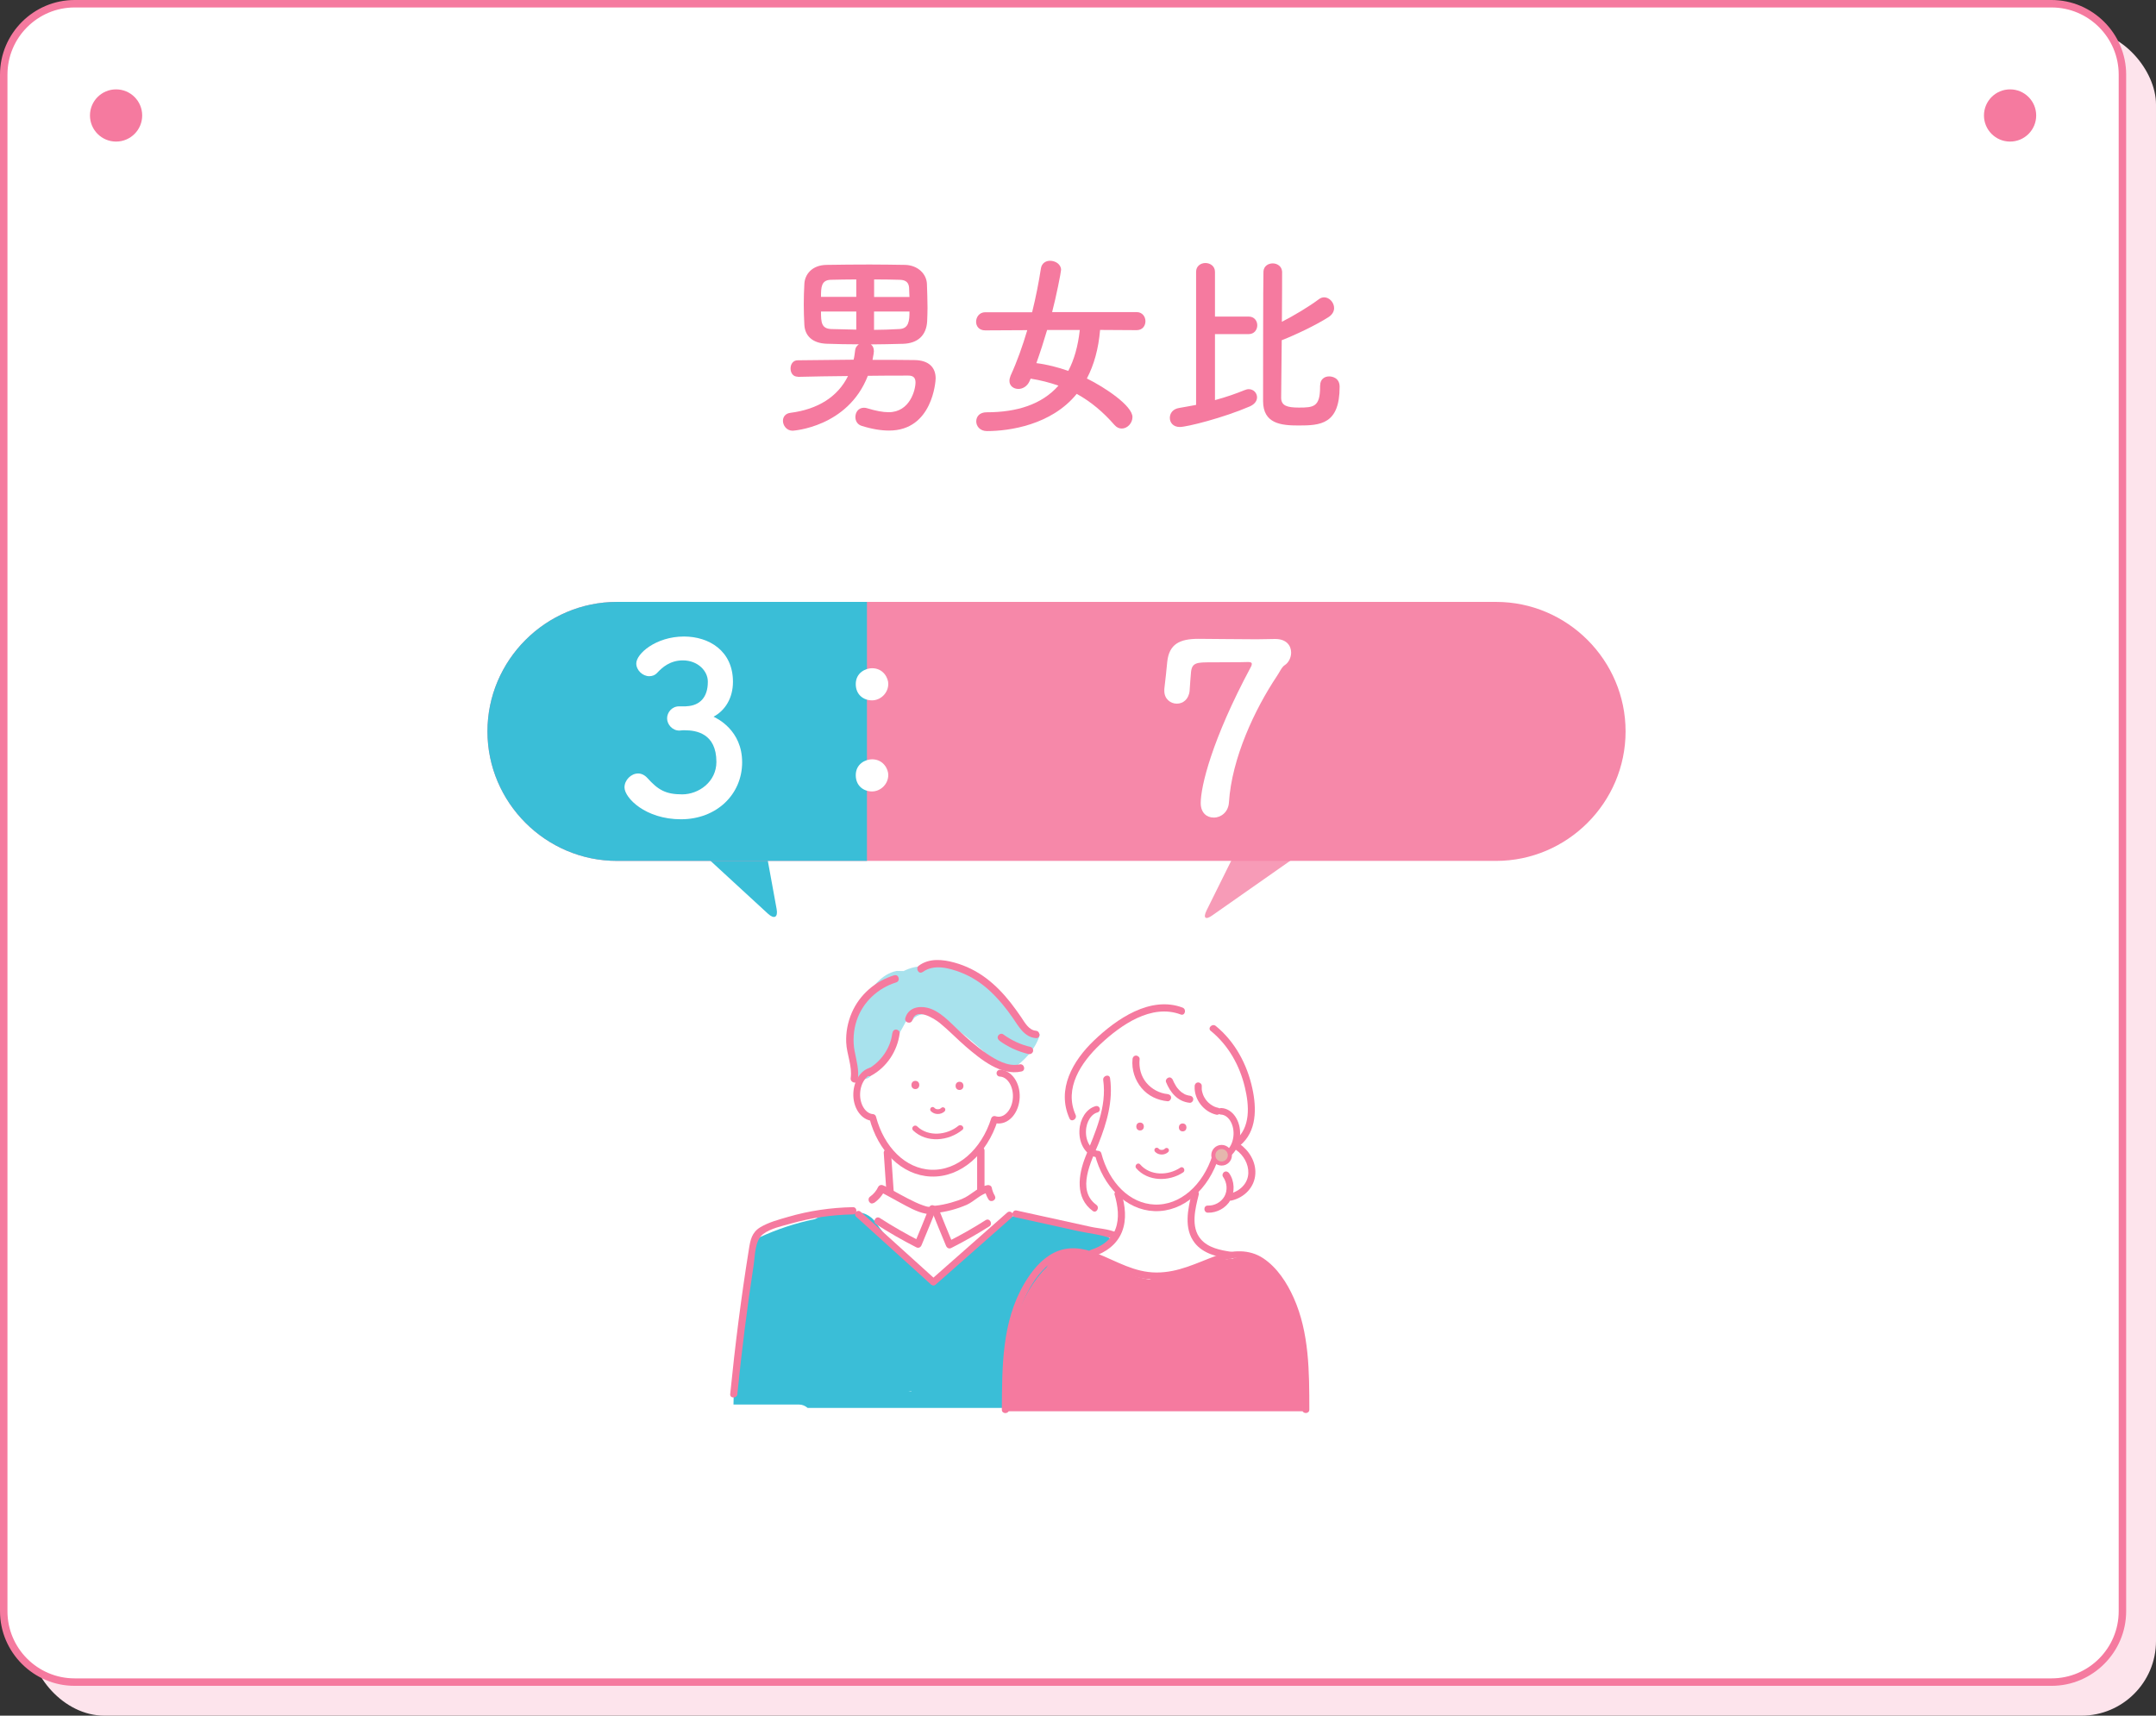 <?xml version="1.0" encoding="UTF-8"?> <svg xmlns="http://www.w3.org/2000/svg" xmlns:xlink="http://www.w3.org/1999/xlink" id="_レイヤー_2" viewBox="0 0 289 230"><rect x="0" y="0" width="289" height="230" fill="#333333" stroke="none"/><defs><style>.cls-1{stroke-width:.88px;}.cls-1,.cls-2,.cls-3,.cls-4{stroke:#f57a9f;}.cls-1,.cls-5,.cls-3,.cls-4{fill:none;}.cls-1,.cls-3,.cls-4{stroke-linecap:round;stroke-linejoin:round;}.cls-6{fill:#f688a9;}.cls-2{fill:#e5b7ad;stroke-miterlimit:10;stroke-width:.55px;}.cls-7{fill:#fff;}.cls-8{fill:#f57a9f;}.cls-9{fill:#a8e2ed;}.cls-10{fill:#f79bb7;}.cls-3{stroke-width:.91px;}.cls-11{fill:#fde4ec;}.cls-12{fill:#3abed7;}.cls-13{fill:#f57a9f;}.cls-4{stroke-width:.9px;}.cls-14{clip-path:url(#clippath);}</style><clipPath id="clippath"><rect class="cls-5" x="61.42" y="77.19" width="54.79" height="39.94"></rect></clipPath></defs><g id="_レイヤー_2-2"><g id="_レイヤー_2-2-2"><g id="_内容"><rect class="cls-11" x="4" y="4" width="285" height="226" rx="10" ry="10"></rect><rect class="cls-7" x=".5" y=".5" width="284" height="225" rx="9.5" ry="9.5"></rect><path class="cls-8" d="M275,1c4.96,0,9,4.04,9,9v206c0,4.96-4.04,9-9,9H10c-4.96,0-9-4.04-9-9V10C1,5.04,5.04,1,10,1h265M275,0H10C4.5,0,0,4.5,0,10v206c0,5.5,4.5,10,10,10h265c5.5,0,10-4.5,10-10V10c0-5.5-4.5-10-10-10h0Z"></path><circle class="cls-8" cx="15.56" cy="15.48" r="3.5"></circle><circle class="cls-8" cx="269.44" cy="15.48" r="3.5"></circle><path class="cls-8" d="M106.93,50.5c-.66,0-.96-.55-.96-1.1s.31-1.1.96-1.1c2.32-.03,4.9-.05,7.49-.08.11-.41.15-.84.21-1.28.03-.34.23-.6.5-.78-1.51,0-2.98-.03-4.36-.08-1.85-.08-2.87-1.04-2.95-2.53-.05-.94-.08-1.85-.08-2.76s.03-1.83.08-2.72c.05-1.22.96-2.53,2.98-2.56,1.83-.03,3.82-.05,5.8-.05,1.62,0,3.24.03,4.73.05,1.72.05,2.87,1.22,2.92,2.56.03,1.02.08,2.11.08,3.21,0,.63-.03,1.22-.05,1.8-.11,1.88-1.25,2.95-3.24,3.01-1.46.03-2.9.08-4.31.08.26.18.41.47.41.92,0,.15-.03.34-.18,1.15,1.91,0,3.82,0,5.64.03,1.91.03,2.82.99,2.82,2.46,0,.34-.41,6.99-6.24,6.99-1.04,0-2.24-.18-3.68-.63-.58-.18-.84-.68-.84-1.18,0-.63.4-1.25,1.15-1.25.15,0,.31.03.47.08,1.12.34,2.06.52,2.84.52,2.84,0,3.6-2.98,3.6-4,0-.68-.37-.91-.96-.91-1.75,0-3.57,0-5.43.03-2.69,6.92-10.05,7.36-10.08,7.36-.81,0-1.3-.7-1.3-1.33,0-.5.31-.99,1.02-1.07,3.68-.47,6.35-2.17,7.7-4.93-2.32.03-4.6.05-6.7.11h-.03v-.02h-.01ZM114.78,37.46c-1.2,0-2.38.03-3.45.05-1.25.05-1.28,1.02-1.28,2.29h4.73v-2.35h0ZM114.78,41.76h-4.73c0,1.44.05,2.29,1.36,2.35,1.1.03,2.22.05,3.37.08v-2.43ZM121.91,39.8c-.03-.41-.03-.84-.05-1.22-.05-.68-.4-1.04-1.22-1.07-1.07-.03-2.24-.05-3.47-.05v2.35h4.75,0ZM117.16,41.76v2.46c1.1,0,2.24-.05,3.39-.11,1.28-.05,1.36-1.12,1.36-2.35h-4.75Z"></path><path class="cls-8" d="M147.46,44.24c-.21,2.51-.81,4.67-1.77,6.5,2.4,1.18,6.11,3.65,6.11,5.17,0,.81-.67,1.54-1.44,1.54-.34,0-.68-.14-.99-.5-1.46-1.67-3.1-3.08-5.04-4.15-3.39,4.18-9.04,4.99-12.03,4.99-.94,0-1.44-.66-1.44-1.3s.44-1.22,1.39-1.22c4.05,0,7.39-1.04,9.63-3.57-1.15-.41-2.4-.73-3.73-.94l-.13.31c-.32.73-.94,1.07-1.51,1.07-.63,0-1.2-.4-1.2-1.07,0-.21.05-.44.15-.7.89-1.94,1.62-4.02,2.24-6.11l-5.64.03c-.84,0-1.22-.58-1.22-1.15,0-.63.44-1.28,1.22-1.28h6.29c.5-2.01.89-4,1.18-5.88.11-.7.66-1.02,1.22-1.02.73,0,1.48.47,1.48,1.22,0,.29-.66,3.63-1.2,5.66h11.33c.78,0,1.18.63,1.18,1.22s-.37,1.2-1.18,1.2l-4.9-.03h0ZM140.36,44.24c-.44,1.49-.92,2.98-1.44,4.44,1.44.18,2.87.55,4.28,1.04.78-1.49,1.3-3.29,1.54-5.48h-4.38,0Z"></path><path class="cls-8" d="M160.33,36.44c0-.78.63-1.18,1.25-1.18s1.28.4,1.28,1.18v6h4.52c.76,0,1.15.58,1.15,1.17s-.4,1.18-1.15,1.18h-4.52v8.85c1.51-.41,2.87-.89,3.94-1.33.21-.08.4-.14.58-.14.66,0,1.12.52,1.12,1.1,0,.44-.29.92-.99,1.22-3.5,1.51-8.38,2.75-9.37,2.75-.89,0-1.33-.6-1.33-1.22s.41-1.2,1.25-1.33c.76-.14,1.51-.26,2.27-.41v-17.83h0ZM176.96,51.68c0-.84.58-1.22,1.2-1.22.34,0,1.41.14,1.41,1.39,0,5.04-2.58,5.19-5.51,5.19-2.32,0-4.75-.23-4.75-3.27,0-1.1,0-16.58.05-17.39.05-.73.66-1.07,1.25-1.07s1.22.39,1.25,1.12c0,.49,0,3.42-.03,6.71,1.67-.86,3.63-2.03,4.99-3.05.21-.15.44-.23.68-.23.7,0,1.33.7,1.33,1.44,0,.41-.21.84-.7,1.18-1.7,1.1-4.52,2.43-6.32,3.13-.03,3.74-.08,7.28-.08,7.78.05.99.78,1.25,2.38,1.25,1.96,0,2.84-.08,2.84-2.76v-.2h0Z"></path></g></g></g><path class="cls-7" d="M150.97,178.25c0-.29.11-.49.28-.62-.31-.83-.63-1.66-.97-2.49,0-.01,0-.02-.01-.03-.06-1.57-.21-3.14-.45-4.7,0-1.05-.02-2.11-.03-3.16.04-.06.07-.12.1-.18.23-.58.01-1.14-.49-1.5-1.52-1.07-3.44-1.56-5.28-1.33-.02,0-.03,0-.05,0-.15-.14-.3-.28-.45-.43-1.37-.05-2.74-.27-4.07-.56-1.35-.29-3.03-.68-3.99-1.76-.09-.1-.15-.2-.18-.31-.42-.1-.85-.2-1.28-.25-.33-.04-.55-.23-.67-.47-.22-.01-.44.02-.64.09-.21-.58-.8-.95-1.42-1,.02-1.47,0-2.95-.08-4.42-.01-.3-.09-.56-.22-.77.4-.32.77-.67,1.11-1.05.03-.08.05-.15.08-.23.01-.1.05-.2.1-.28.15-.38.31-.75.52-1.11.07-.12.17-.21.29-.27.07-.19.14-.38.19-.58.1-.39.52-.59.88-.59h.67s.05,0,.07,0c1.48-1.28,2.47-3.63.76-5.17-.23-.21-.5-.36-.78-.47,0-.28-.01-.56-.04-.83-.14-1.55-.45-3.08-.97-4.55-.47-1.31-1.03-2.84-2.08-3.81-.64-.59-1.42-.89-2.22-.94-.53-.19-1.06-.24-1.57-.16-.54-.44-1.12-.79-1.73-.99-1.56-.52-3.08.21-4.27,1.33-.72-.06-1.48.17-2.09.54-1.54.93-2.49,2.84-3.08,4.48-.49,1.37-.59,2.84-.23,4.22-1.2,1.27-1.59,3.22-.78,4.92.4.85,1.12,1.5,1.99,1.79.61,1.8,1.07,3.66,1.3,5.55.02.16.05.32.11.46.02.85.07,1.7.36,2.5-.62.06-1.21.35-1.54.92-.03.05-.06.11-.08.17-.2.1-.37.25-.51.42-.33,0-.67.05-1.01.12-.35.07-.7.16-1.05.26-.42.23-.82.48-1.23.74-.34.21-.65.14-.87-.05-.29.1-.58.21-.86.31-.16.06-.31.12-.47.18-1.12.08-2.24.17-3.36.3-.61.07-.73.86-.36,1.12-1.87.02-3.7.62-5.25,1.71-.95.58-1.65,1.55-2.06,2.58-.51,1.27-.62,2.7-.7,4.1-.79,3.27-1.54,6.6-1.56,9.94,0,.43.24.81.59,1.03-.37,1.37-.59,2.77-.65,4.2-.04,1,.96,1.35,1.68,1.05.04.02.08.03.13.04.05,0,.11.01.16.02,0,0,0,0,0,0,.19.03.39.05.58.08h5.84c.26,0,.5.06.73.17h43.14c.29-.1.56-.26.79-.46-.34-3.25-.77-6.49-.78-9.77Z"></path><path class="cls-12" d="M150.9,186.22c-.07-.42-.15-.84-.21-1.26,0-.04-.11-.86-.04-.31-.02-.21-.05-.42-.07-.64-.1-.89-.17-1.78-.21-2.68,0-.06,0-.13,0-.19.2-1.72.23-3.46.08-5.18-.02-.29-.09-.57-.19-.84.06-1.04.12-2.08.17-3.12.12-2.16.13-4.37-1.62-5.94-1.36-1.22-3.1-1.65-4.85-1.95-1.94-.33-3.88-.67-5.83-1-.97-.17-1.9-.4-2.81.14-.47.28-.91.74-1.32,1.11-.78.69-1.56,1.38-2.35,2.06-1.51,1.31-3.02,2.61-4.54,3.9-.73.62-1.46,1.23-2.19,1.84,0,0,0,0-.01,0-.64-.51-1.24-1.13-1.81-1.68-.74-.7-1.45-1.42-2.14-2.17-.69-.75-1.35-1.52-1.99-2.31-.1-.12-.19-.24-.29-.37-.04-.06-.08-.1-.1-.13-.07-.09-.13-.17-.2-.26-.33-.44-.65-.88-.96-1.33-.63-.9-1.86-1.66-3.01-1.22-.07.03-.15.05-.22.08-.44-.15-.91-.23-1.4-.24-.81-.02-1.57.16-2.31.42-.43.1-.84.26-1.23.48-2.59.53-5.08,1.35-7.52,2.48-1.37.63-1.63,2.52-.91,3.72-1.57,6.09-2.41,12.37-2.5,18.66h8.79c.44,0,.83.18,1.15.45h42.04c.15-.16.27-.32.36-.48.35-.67.4-1.31.27-2.05ZM121.78,186.57c.12-.02.23-.04.35-.06.01.02.02.03.03.05-.13,0-.25,0-.38.01Z"></path><line class="cls-4" x1="115.06" y1="162.78" x2="125.09" y2="171.85"></line><line class="cls-4" x1="135.32" y1="162.88" x2="125.14" y2="171.86"></line><path class="cls-13" d="M151.98,187.82c-.14-6.59-.57-13.18-1.13-19.75-.07-.82,0-1.9-.68-2.5-.92-.8-2.77-.84-3.93-1.1-3.32-.73-6.64-1.46-9.96-2.19-.58-.13-.82.76-.24.89,2.85.63,5.69,1.25,8.54,1.88,1.38.3,2.95.44,4.27.94,1.05.39,1,1.08,1.08,2.08.06.72.12,1.44.18,2.16.48,5.85.82,11.72.95,17.59.01.59.93.59.92,0h0Z"></path><path class="cls-13" d="M98.84,186.87c.58-5.77,1.3-11.52,2.18-17.26.2-1.3.15-3.3,1.26-4.16,1-.78,2.6-1.1,3.81-1.44,2.68-.76,5.44-1.15,8.23-1.21.63-.01.63-.99,0-.97-2.95.06-5.87.48-8.7,1.31-1.24.36-2.62.72-3.73,1.4s-1.31,1.69-1.5,2.9c-1.04,6.45-1.86,12.94-2.51,19.44-.06.62.91.62.97,0h0Z"></path><path class="cls-13" d="M133.35,160.29c-.21-.33-.33-.69-.41-1.07-.06-.27-.35-.39-.6-.34-1.13.21-1.99,1.13-2.97,1.65-.58.31-1.25.5-1.88.69-.71.2-1.42.35-2.15.42-.28.03-.6.3-.47.62.63,1.59,1.28,3.17,1.94,4.75.13.3.41.45.71.29,1.74-.88,3.44-1.85,5.09-2.89.53-.33.04-1.18-.49-.84-1.65,1.05-3.34,2.01-5.09,2.89l.71.29c-.66-1.58-1.31-3.16-1.94-4.75l-.47.62c1.46-.14,2.9-.52,4.24-1.1,1.04-.46,1.88-1.48,3.02-1.69l-.6-.34c.1.46.26.9.51,1.3.33.53,1.17.04.84-.49h0Z"></path><path class="cls-13" d="M117.15,161.27c.62-.43,1.11-.99,1.44-1.67l-.55.22c.13.04-.06-.03.06.02.08.04.16.08.23.12.21.11.41.22.62.33.56.31,1.12.62,1.68.92,1.08.58,2.27,1.28,3.5,1.5.45.08,1.07.08,1.3-.42l-.89-.37c-.63,1.59-1.28,3.17-1.94,4.74l.71-.29c-1.85-.94-3.64-1.97-5.38-3.09-.53-.34-1.02.5-.49.84,1.74,1.12,3.54,2.15,5.38,3.09.31.16.59,0,.71-.29.66-1.58,1.31-3.16,1.94-4.74.2-.51-.66-.88-.89-.37-.04.09.05-.07.05-.03,0,.01-.1.01-.03,0-.05,0-.1,0-.14,0-.15,0-.49-.1-.73-.19-.71-.24-1.39-.59-2.06-.93s-1.38-.74-2.07-1.12c-.42-.23-.86-.51-1.32-.67-.19-.06-.46.04-.55.22-.25.53-.61.98-1.09,1.32-.51.36-.02,1.2.49.84h0Z"></path><path class="cls-5" d="M131.43,159.74c.02-1.49,0-2.99-.08-4.48-.01-.31-.1-.57-.22-.78.41-.33.78-.68,1.12-1.07.03-.08.05-.16.08-.23.01-.1.05-.2.11-.29.15-.39.31-.76.52-1.13.07-.12.17-.21.29-.28.07-.19.14-.38.19-.59.1-.39.52-.59.89-.59h.68s.05,0,.07,0c1.5-1.3,2.51-3.68.77-5.24-.23-.21-.5-.37-.79-.47,0-.28-.01-.56-.04-.84-.15-1.57-.45-3.12-.99-4.61-.48-1.33-1.04-2.88-2.11-3.86-.65-.6-1.44-.9-2.25-.95-.53-.19-1.08-.24-1.59-.16-.54-.44-1.13-.8-1.75-1.01"></path><path class="cls-9" d="M139.34,138.62c-1.96-.74-3.58-2.17-4.53-4.02-.08-.06-.16-.12-.25-.18-1.2-1.43-2.47-2.9-3.97-4.03h-.59c-.41-.43-1.03-.71-1.57-.66-.29.03-.58.04-.87.03-.76-.17-1.54-.23-2.34-.18-.94-.08-1.87-.11-2.82.12-.43.11-.86.27-1.28.48l-.93-.02c-2.03.4-3.49,2.32-4.4,4.15-.56.87-.97,1.8-1.15,2.78-.15.51-.24,1.04-.29,1.56-.04.22-.07.45-.1.68-.17.58-.25,1.18-.25,1.78.62.74.6,2.18.5,3.09.08.04.16.07.24.09.03.03.06.05.09.08.51.38,1.42.45,1.86-.11.07-.1.15-.19.22-.29,0,0,0,0,0,0,0,0,.01-.02.02-.03,1.69-2.22,3.21-4.54,4.51-7.01.32-.12.65-.2.97-.25.05-.12.12-.22.23-.3.78-.56,1.72-.5,2.55-.12,1.15.42,2.22,1.13,3.2,1.84,1.24.9,2.4,1.92,3.55,2.94.06.05.1.11.14.18.08.04.16.09.24.13.52.35,1.05.7,1.59,1.02.55.33,1.14.74,1.76.97,1.65-1.15,3.09-2.63,3.71-4.58,0-.05-.02-.1-.03-.15Z"></path><path class="cls-13" d="M128.62,146.12c.7,0,.71-1.1,0-1.1s-.71,1.1,0,1.1h0Z"></path><path class="cls-13" d="M122.7,146c.7,0,.71-1.1,0-1.1s-.71,1.1,0,1.1h0Z"></path><path class="cls-13" d="M124.77,148.95c.48.51,1.35.52,1.85.04.12-.12.13-.35,0-.46s-.33-.13-.46,0c-.01.01-.02.02-.03.03-.04.04,0,0,.02-.01-.03.01-.05.04-.08.05-.02.01-.05.03-.07.04-.05.03,0,0,.02,0-.01,0-.03.01-.04.02-.05.02-.11.03-.17.04-.06.01.06,0,.02,0-.02,0-.03,0-.05,0-.03,0-.06,0-.09,0-.03,0-.05,0-.08,0-.04,0,.08.01.02,0-.01,0-.03,0-.04,0-.06-.01-.11-.04-.17-.05.07.01.05.02.02,0-.01,0-.03-.01-.04-.02-.03-.01-.05-.03-.08-.05,0,0-.02-.02-.03-.02.06.03.04.03.02.01s-.05-.05-.07-.07c-.12-.13-.35-.13-.46,0-.12.13-.13.33,0,.46h0Z"></path><path class="cls-13" d="M122.39,151.54c1.83,1.74,4.75,1.44,6.61-.07.38-.31-.16-.85-.54-.54-1.53,1.25-4.02,1.51-5.52.07-.36-.34-.9.2-.54.54h0Z"></path><path class="cls-3" d="M116.77,143.57c-1.05.27-1.87,1.5-1.93,3-.07,1.71.89,3.15,2.14,3.24,1.11,4.23,4.13,7.31,7.81,7.46,3.79.15,7.14-2.86,8.51-7.2.16.05.32.08.49.09,1.28.05,2.37-1.32,2.44-3.05.07-1.74-.91-3.19-2.19-3.24"></path><path class="cls-13" d="M122.31,136.75c.47-1.74,2.9-.23,3.66.39,1.23,1,2.32,2.16,3.52,3.19,1.96,1.67,4.67,3.93,7.44,3.31.62-.14.36-1.09-.26-.95-1.58.35-3.19-.62-4.45-1.47-1.33-.91-2.54-1.99-3.72-3.09s-2.53-2.65-4.23-3.04c-1.23-.28-2.55.07-2.92,1.4-.17.61.78.87.95.26h0Z"></path><path class="cls-13" d="M119.61,138.51c-.25,2.04-1.56,3.88-3.35,4.85-.56.3-.06,1.15.5.85,2.12-1.15,3.54-3.32,3.84-5.7.03-.26-.25-.49-.49-.49-.29,0-.46.23-.49.49h0Z"></path><path class="cls-13" d="M123.68,130.31c1.49-1.09,3.48-.56,5.07.04,1.47.56,2.81,1.44,3.96,2.51s2.12,2.26,3,3.53c.82,1.17,1.56,2.65,3.15,2.78.63.05.63-.93,0-.99-.96-.08-1.5-1.11-1.98-1.82-.45-.66-.92-1.31-1.41-1.94-.97-1.23-2.06-2.37-3.32-3.31s-2.69-1.65-4.22-2.07-3.35-.63-4.76.41c-.51.37-.02,1.23.5.85h0Z"></path><path class="cls-13" d="M119.87,130.74c-2.52.77-4.64,2.59-5.69,5.02-.54,1.25-.81,2.63-.75,4,.07,1.59.83,3.16.6,4.76-.09.62.86.89.95.26.2-1.35-.18-2.58-.43-3.9s-.15-2.78.29-4.1c.82-2.45,2.84-4.32,5.29-5.08.6-.19.35-1.14-.26-.95h0Z"></path><path class="cls-13" d="M133.96,139.51c1.16.85,2.5,1.46,3.9,1.79.26.06.53-.08.61-.34.07-.25-.08-.55-.34-.61-1.33-.31-2.56-.89-3.66-1.69-.21-.16-.55-.04-.67.18-.15.25-.04.52.18.67h0Z"></path><path class="cls-13" d="M118.46,154.54c.12,1.7.24,3.4.35,5.11.02.27.21.49.49.49.25,0,.51-.23.49-.49-.12-1.7-.24-3.4-.35-5.11-.02-.27-.21-.49-.49-.49-.25,0-.51.23-.49.49h0Z"></path><path class="cls-13" d="M130.98,154.25v5.39c0,.63.99.64.99,0v-5.39c0-.63-.99-.64-.99,0h0Z"></path><path class="cls-7" d="M167.53,155.68c-.24-.79-.73-1.46-1.35-1.95-.1-.18-.21-.34-.34-.5.17-.34.26-.72.28-1.1.79-1.03,1.25-2.34,1.05-3.64.12-1.22-.01-2.46-.45-3.54-.08-.2-.16-.39-.25-.58-.09-.45-.21-.89-.36-1.31-.54-1.48-1.28-2.74-2.33-3.8-.95-2.57-3.88-3.85-6.66-3.84-.66-.07-1.34-.03-2.03.13-1.08.25-2.15.74-3.15,1.19-1.76.79-3.35,1.92-4.8,3.19-1.94,1.7-3.39,3.81-3.64,6.44-.14,1.43.21,2.74.8,3.95.02.28.05.56.11.85.3,1.46,1.34,2.55,2.62,3.17.02.06.04.12.06.17,0,.93.16,1.85.48,2.66.62,1.58,1.64,3.14,3.01,4.18-.07.44-.16.87-.25,1.31-.22.99-.49,1.96-.81,2.92-.14.43-.3.86-.46,1.28-.98.54-1.89,1.23-2.72,1.99-.3.27-.51.6-.64.97-.21.38-.32.81-.3,1.28.05,1.15.84,2.58,2.1,2.76.43.06.86.11,1.28.11,1.88.93,4.1,1.25,6.16,1.1,1.43-.1,2.84-.29,4.15-.89.33-.15.64-.34.93-.56.81.07,1.47-.02,2.25-.42,1.55-.79,1.76-2.82.87-4.13-.1-.71-.43-1.39-.98-1.94-.37-.37-.83-.67-1.26-.96-.12-.08-.24-.16-.36-.24-.09-.06-.17-.11-.25-.17-.07-.07-.15-.15-.17-.17,0,0,0,0-.01-.01,0-.01-.01-.03-.02-.04-.02-.04-.09-.21-.14-.3,0-.01,0-.02-.01-.03-.05-.16-.09-.33-.13-.49,0,0,0-.04-.02-.09,0-.09-.04-.34-.04-.4-.01-.2-.02-.41-.02-.61-.01-.62,0-1.24-.04-1.87.12.03.25.05.37.06.51.07,1.03.05,1.55-.05.78-.05,1.57-.33,2.21-.8.64-.04,1.26-.21,1.84-.53,1.66-.91,2.42-2.97,1.87-4.76Z"></path><path class="cls-8" d="M174.76,182.2s0-.05,0-.07c-.07-1.08-.25-2.16-.52-3.19,0-1.34-.36-2.63-.97-3.82-.17-.34-.37-.65-.58-.93-.09-.22-.18-.43-.28-.65-.11-.23-.26-.44-.43-.64-.63-1.98-1.8-3.78-3.92-4.34-.99-.26-1.98-.18-2.86.17-.18,0-.36.02-.54.05-1.15.14-2.24.34-3.34.69-1.43.46-2.82,1.03-4.29,1.33-.19.01-.37.02-.56.02-.82,0-1.63.26-2.33.71-.05,0-.11,0-.16-.01-.95-.17-1.87-.41-2.77-.75-2.01-.97-3.77-2.47-6.01-2.92-2.04-.42-3.97.38-4.96,2.11-.18.16-.36.34-.52.52-1.82,2.07-3.09,4.67-3.9,7.29-.35,1.12-.63,2.28-.86,3.44-.11.58-.21,1.17-.25,1.75-.03.02-.05.04-.08.06-.13,1.96-.15,3.93-.23,5.9,0,.04,0,.08-.01.12,0,.05,0,.1,0,.15h40.27c-.12-2.32.09-4.65.1-6.97Z"></path><path class="cls-1" d="M146.99,148.71c-1.01.26-1.81,1.45-1.86,2.89-.07,1.65.85,3.04,2.07,3.12,1.07,4.08,3.99,7.06,7.54,7.2,3.66.15,6.9-2.76,8.22-6.95.15.05.31.08.47.09,1.24.05,2.29-1.27,2.36-2.95s-.88-3.08-2.11-3.13"></path><path class="cls-13" d="M158.53,151.67c.68,0,.68-1.06,0-1.06s-.68,1.06,0,1.06h0Z"></path><path class="cls-13" d="M152.82,151.55c.68,0,.68-1.06,0-1.06s-.68,1.06,0,1.06h0Z"></path><path class="cls-13" d="M154.82,154.4c.46.49,1.3.5,1.78.03.12-.12.12-.33,0-.45s-.32-.12-.45,0c-.01.01-.02.02-.03.03-.04.03,0,0,.02-.01-.03.01-.05.03-.07.05-.02.01-.05.03-.07.04-.05.02,0,0,.02,0-.01,0-.03.01-.04.02-.05.02-.11.03-.16.04-.06.01.06,0,.02,0-.01,0-.03,0-.04,0-.03,0-.06,0-.09,0-.03,0-.05,0-.08,0-.04,0,.08.01.02,0-.01,0-.03,0-.04,0-.05-.01-.11-.04-.16-.05.07.01.05.02.02,0-.01,0-.03-.01-.04-.02-.03-.01-.05-.03-.07-.05,0,0-.02-.02-.03-.02.06.03.04.03.02.01s-.05-.04-.07-.07c-.11-.12-.34-.12-.45,0-.12.13-.12.32,0,.45h0Z"></path><path class="cls-13" d="M152.31,156.62c1.55,1.8,4.4,1.81,6.28.55.39-.26.02-.9-.37-.64-1.63,1.09-4.04,1.13-5.39-.43-.31-.36-.83.16-.52.52h0Z"></path><path class="cls-13" d="M149.42,160.19c.42,1.47.66,3.09.11,4.56s-1.86,2.34-3.29,2.8c-.58.19-.33,1.11.25.92,1.7-.56,3.2-1.6,3.89-3.3s.43-3.55-.05-5.22c-.17-.59-1.09-.34-.92.25h0Z"></path><path class="cls-13" d="M159.76,159.9c-.53,2.17-1.12,4.8.39,6.73,1.11,1.41,2.98,1.87,4.68,2.11.6.09.86-.83.25-.92-1.46-.21-3.13-.53-4.13-1.71-1.38-1.63-.73-4.1-.27-5.95.15-.59-.77-.85-.92-.25h0Z"></path><path class="cls-13" d="M135.24,188.97c.04-5.02-.07-10.25,2.09-14.91.81-1.73,1.87-3.46,3.4-4.65,1.87-1.45,3.94-1.33,6.06-.48s4.18,2.16,6.59,2.49c2.14.29,4.35.01,6.38-.72,2.19-.79,4.45-2.31,6.87-2.06s4.22,2.53,5.33,4.55c2.65,4.79,2.59,10.46,2.6,15.78,0,.61.95.61.95,0-.01-5.04,0-10.28-2.09-14.97-.9-2.02-2.21-4.06-4.08-5.31s-4.15-1.14-6.28-.36c-2.7.99-5.09,2.27-8.05,2.26s-5.28-1.49-7.97-2.56c-1.92-.76-3.9-1.04-5.8-.07-1.7.87-2.97,2.47-3.92,4.08-3.04,5.14-2.99,11.16-3.03,16.94,0,.61.95.61.95,0h0Z"></path><path class="cls-13" d="M158.53,135.08c-4.34-1.63-8.88,1.53-11.89,4.41-2.84,2.72-5.04,6.53-3.28,10.45.25.56,1.07.07.82-.48-1.6-3.57.75-7.05,3.29-9.45,2.76-2.59,6.86-5.49,10.8-4.01.57.22.82-.7.25-.92h0Z"></path><path class="cls-13" d="M162.31,138.21c2.36,1.93,3.86,4.62,4.56,7.56.58,2.43.81,5.38-1.33,7.13-.47.39.2,1.06.67.67,2.28-1.88,2.24-5.01,1.66-7.66-.7-3.23-2.32-6.26-4.9-8.37-.47-.39-1.15.28-.67.67h0Z"></path><path class="cls-13" d="M147.88,144.79c.51,3.63-1.07,6.99-2.38,10.28-.96,2.43-1.42,5.52.98,7.27.49.36.97-.46.48-.82-2.72-1.99-.66-5.86.29-8.21,1.12-2.81,1.97-5.72,1.55-8.77-.08-.6-1-.35-.92.25h0Z"></path><path class="cls-13" d="M165.68,154.15c1,.7,1.69,1.88,1.65,3.11-.04,1.42-1.16,2.45-2.49,2.76-.6.14-.34,1.05.25.92,1.72-.4,3.09-1.79,3.18-3.59.09-1.61-.83-3.11-2.12-4.01-.5-.35-.98.47-.48.82h0Z"></path><path class="cls-13" d="M163.94,157.76c.54.77.65,1.81.18,2.64-.45.78-1.33,1.25-2.22,1.22-.61-.02-.61.93,0,.95,1.22.04,2.44-.63,3.04-1.69s.56-2.56-.18-3.6c-.15-.21-.42-.31-.65-.17-.21.12-.32.44-.17.65h0Z"></path><path class="cls-13" d="M151.81,141.99c-.14,1.39.31,2.8,1.21,3.87s2.15,1.64,3.48,1.77c.26.03.48-.24.48-.48,0-.28-.22-.45-.48-.48-1.09-.11-2.1-.66-2.81-1.49-.75-.88-1.05-2.06-.93-3.19.03-.26-.24-.48-.48-.48-.28,0-.45.22-.48.48h0Z"></path><path class="cls-13" d="M160.14,145.59c-.11,1.74,1.18,3.45,2.89,3.84.25.06.51-.08.59-.33.07-.24-.08-.53-.33-.59-.38-.08-.6-.18-.93-.4-.03-.02-.07-.04-.1-.07-.02-.01-.04-.03-.06-.04.03.02.03.02,0,0-.07-.06-.13-.11-.2-.17-.07-.07-.14-.13-.2-.21-.03-.03-.05-.06-.08-.09-.02-.02-.03-.04-.05-.06.02.03.02.03,0,0-.1-.14-.2-.29-.28-.44-.04-.08-.08-.16-.11-.24.03.07-.02-.05-.02-.06-.02-.04-.03-.09-.05-.14-.05-.17-.1-.34-.12-.51.01.09,0-.06,0-.06,0-.05,0-.1,0-.14,0-.1,0-.19,0-.29.02-.26-.23-.48-.48-.48-.27,0-.46.22-.48.48h0Z"></path><path class="cls-13" d="M156.29,145.04c.28.68.64,1.32,1.17,1.84.55.55,1.23.88,2.01.96.25.03.49-.24.48-.48-.01-.28-.21-.45-.48-.48-.12-.01.07.01-.03,0-.04,0-.08-.01-.12-.02-.08-.02-.15-.04-.23-.06s-.15-.05-.22-.08c.06.03.04.01,0,0-.03-.02-.07-.03-.1-.05-.13-.07-.25-.15-.37-.23.09.06,0,0-.02-.02-.03-.02-.06-.05-.09-.07-.06-.05-.11-.1-.17-.16s-.11-.11-.16-.17c-.02-.02-.04-.05-.06-.07,0-.01-.09-.11-.05-.06s-.04-.05-.05-.06c-.02-.03-.04-.05-.06-.08-.04-.06-.09-.13-.13-.2-.08-.13-.16-.27-.23-.41-.04-.07-.07-.14-.1-.21-.01-.03-.03-.06-.04-.09-.05-.11.02.04-.02-.05-.09-.23-.32-.42-.59-.33-.22.07-.43.34-.33.59h0Z"></path><path class="cls-2" d="M163.75,153.76c-.62,0-1.11.5-1.11,1.11,0,.62.5,1.11,1.11,1.11.62,0,1.11-.5,1.11-1.11,0-.62-.5-1.11-1.11-1.11Z"></path><path class="cls-12" d="M101.7,108.7l2.4,13.15c.21,1.12-.31,1.42-1.16.64l-12.16-11.19"></path><path class="cls-10" d="M167.07,111.29l-5.33,10.75c-.51,1.04-.15,1.33.77.67l16.28-11.41"></path><path class="cls-6" d="M217.9,98.05c0,9.55-7.82,17.36-17.36,17.36h-117.84c-9.55,0-17.36-7.82-17.36-17.36h0c0-9.55,7.82-17.36,17.36-17.36h117.84c9.55,0,17.36,7.82,17.36,17.36h0Z"></path><g class="cls-14"><path class="cls-12" d="M217.9,98.05c0,9.55-7.82,17.36-17.36,17.36h-117.84c-9.55,0-17.36-7.82-17.36-17.36h0c0-9.55,7.82-17.36,17.36-17.36h117.84c9.55,0,17.36,7.82,17.36,17.36h0Z"></path></g><path class="cls-7" d="M91.97,94.68c1.94-.06,2.91-1.33,2.91-3.24v-.09c0-1.36-1.3-2.82-3.35-2.82-1.71,0-2.77.95-3.42,1.65-.32.35-.7.47-1.08.47-.89,0-1.74-.8-1.74-1.71,0-1.3,2.63-3.61,6.4-3.61,3.33,0,6.56,1.91,6.56,6.07,0,2.15-1.02,3.83-2.6,4.68.47.23,3.83,1.81,3.83,6.11s-3.42,7.64-8.2,7.64-7.57-2.88-7.57-4.28c0-.98.89-1.86,1.83-1.86.41,0,.86.19,1.24.61,1.42,1.58,2.44,2.19,4.66,2.19s4.59-1.68,4.59-4.35c0-3.86-2.77-4.24-4.21-4.24h-.28c-.19,0-.35.04-.47.04-.98,0-1.65-.86-1.65-1.64s.63-1.61,1.61-1.61h.95,0Z"></path><path class="cls-7" d="M114.71,91.71c0-1.52,1.31-2.13,2.18-2.13,1.55,0,2.18,1.35,2.18,2.09,0,1.26-1.05,2.22-2.18,2.22s-2.18-.75-2.18-2.18ZM114.71,103.92c0-1.52,1.31-2.13,2.18-2.13,1.55,0,2.18,1.35,2.18,2.09,0,1.26-1.05,2.22-2.18,2.22s-2.18-.75-2.18-2.18h0Z"></path><path class="cls-7" d="M162.66,109.6c-.89,0-1.71-.63-1.71-1.94,0-2.25,1.49-8.49,6.72-18.25.09-.16.13-.28.13-.41,0-.16-.13-.25-.47-.25h-.09c-.32,0-.53.04-4.82.04-1.94,0-2.63,0-2.77,1.3-.04.25-.16,2.19-.19,2.53-.13,1.17-.91,1.71-1.71,1.71-.86,0-1.68-.63-1.68-1.71v-.25c.13-.98.32-2.91.39-3.63.25-2.41,1.68-3.1,4.19-3.1,1.64,0,5.04.06,7.79.06.89,0,1.75-.04,2.41-.04h.09c1.52,0,2.13.91,2.13,1.83,0,.67-.35,1.36-.86,1.68-.41.25-.75,1.05-1.05,1.47-2.94,4.4-6.05,10.97-6.43,16.95-.09,1.33-1.11,2.02-2.05,2.02h0v-.02h-.03Z"></path></svg> 